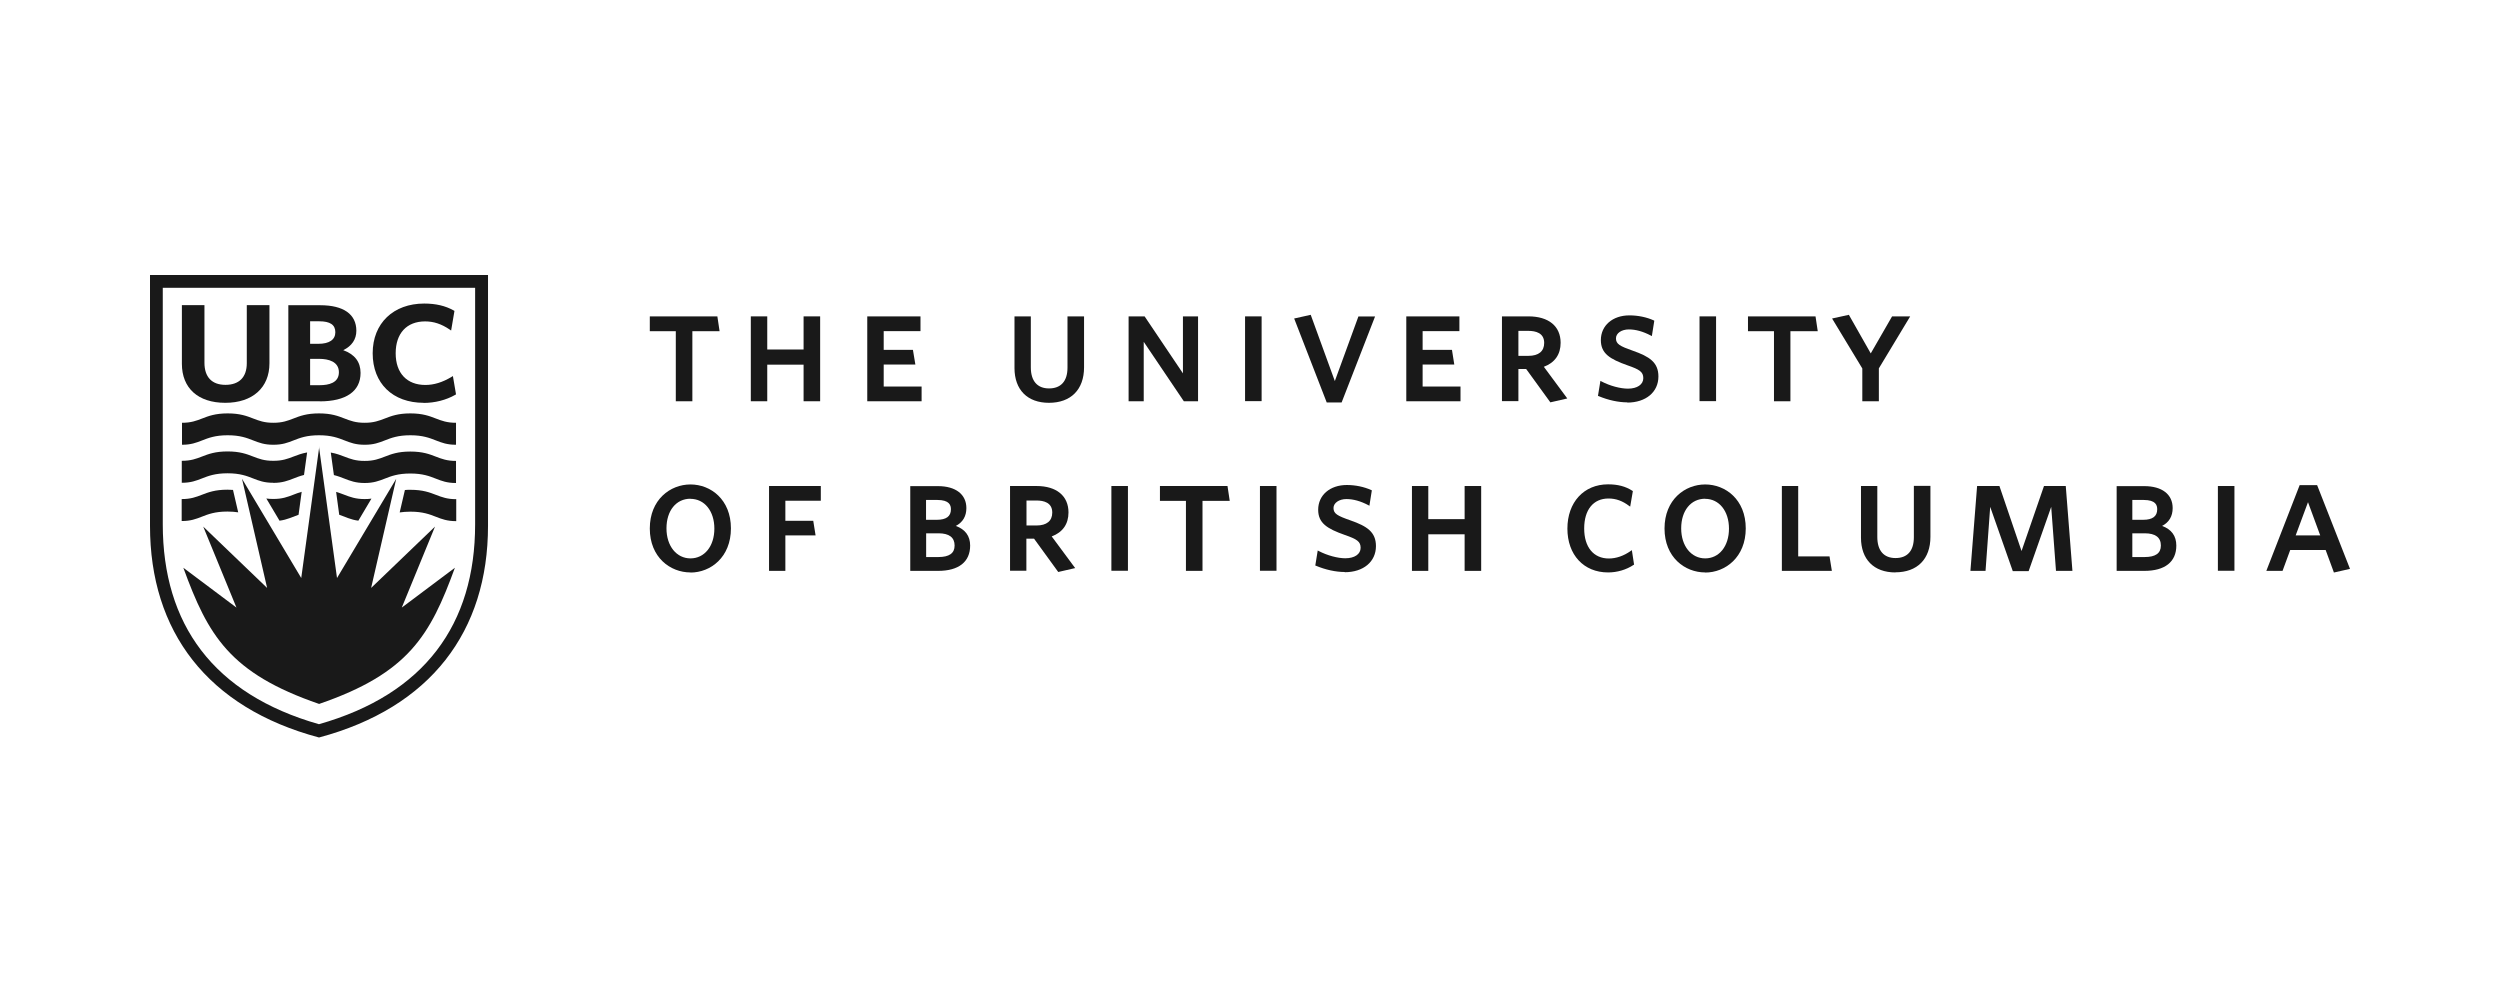 <svg width="200" height="80" viewBox="0 0 200 80" fill="none" xmlns="http://www.w3.org/2000/svg">
<path d="M29.814 28.263C29.814 30.672 31.414 32.225 33.895 32.225L33.886 32.234C34.792 32.234 35.699 32.002 36.428 31.582L36.481 31.547L36.232 30.084L36.117 30.155C35.406 30.583 34.721 30.797 34.028 30.797C32.561 30.797 31.654 29.86 31.654 28.263C31.654 26.666 32.535 25.712 34.01 25.712C34.694 25.712 35.317 25.917 35.974 26.363L36.09 26.443L36.357 24.873L36.295 24.837C35.628 24.462 34.855 24.284 33.939 24.284C31.477 24.284 29.814 25.854 29.814 28.263Z" fill="#191919"/>
<path d="M14.551 29.102C14.551 31.056 15.849 32.225 18.018 32.225H18.027C20.205 32.225 21.556 31.011 21.556 29.066V24.409H19.743V29.057C19.743 30.19 19.12 30.788 18.036 30.788C16.951 30.788 16.356 30.164 16.356 29.022V24.409H14.551V29.102Z" fill="#191919"/>
<path d="M25.529 35.814L25.521 35.749H25.538L25.529 35.814Z" fill="#191919"/>
<path d="M25.529 35.814L26.961 46.241L31.699 38.301L29.69 47.035L34.801 42.128L32.143 48.606L36.392 45.421C34.419 50.827 32.694 53.852 25.529 56.315C18.365 53.852 16.64 50.827 14.667 45.421L18.916 48.606L16.258 42.128L21.369 47.035L19.36 38.301L24.099 46.241L25.529 35.814Z" fill="#191919"/>
<path fill-rule="evenodd" clip-rule="evenodd" d="M25.583 32.1H23.067V24.418H25.619C27.485 24.418 28.508 25.141 28.508 26.461C28.508 27.148 28.143 27.683 27.459 28.014C28.374 28.344 28.845 28.95 28.845 29.834C28.845 31.306 27.681 32.109 25.574 32.109L25.583 32.1ZM24.809 30.815H25.583C26.285 30.815 27.112 30.637 27.112 29.78C27.112 28.924 26.267 28.709 25.556 28.709H24.809V30.815ZM24.809 27.505H25.467C26.347 27.505 26.827 27.175 26.827 26.577C26.827 25.979 26.401 25.703 25.538 25.703H24.809V27.505Z" fill="#191919"/>
<path d="M27.563 35.233C27.053 35.033 26.511 34.821 25.521 34.821C24.531 34.821 23.993 35.033 23.484 35.232C23.024 35.413 22.589 35.584 21.867 35.58C21.15 35.584 20.716 35.413 20.256 35.233C19.746 35.033 19.204 34.821 18.214 34.821C17.223 34.821 16.681 35.033 16.171 35.233C15.711 35.413 15.277 35.584 14.56 35.58V33.822C15.277 33.826 15.712 33.658 16.172 33.48C16.682 33.282 17.223 33.072 18.214 33.072C19.204 33.072 19.745 33.282 20.255 33.48C20.715 33.658 21.15 33.826 21.867 33.822C22.584 33.826 23.019 33.658 23.479 33.48C23.989 33.282 24.53 33.072 25.521 33.072C26.51 33.072 27.048 33.281 27.557 33.479C28.017 33.657 28.452 33.826 29.174 33.822C29.892 33.826 30.329 33.657 30.791 33.479C31.302 33.282 31.843 33.072 32.828 33.072C33.812 33.072 34.354 33.282 34.864 33.479C35.326 33.657 35.763 33.826 36.481 33.822V35.58C35.764 35.584 35.33 35.413 34.87 35.233C34.36 35.033 33.818 34.821 32.828 34.821C31.837 34.821 31.296 35.033 30.785 35.233C30.325 35.413 29.891 35.584 29.174 35.58C28.457 35.584 28.023 35.413 27.563 35.233Z" fill="#191919"/>
<path d="M26.712 38.006C27.033 38.085 27.295 38.188 27.549 38.287C28.013 38.468 28.451 38.64 29.174 38.64C29.888 38.64 30.322 38.47 30.78 38.292C31.292 38.092 31.834 37.881 32.828 37.881C33.818 37.881 34.36 38.093 34.87 38.293C35.33 38.474 35.765 38.644 36.481 38.64V36.873C35.764 36.877 35.33 36.709 34.87 36.531C34.36 36.333 33.818 36.124 32.828 36.124C31.837 36.124 31.296 36.333 30.786 36.531C30.326 36.709 29.891 36.877 29.174 36.873C28.456 36.878 28.019 36.71 27.558 36.532L27.556 36.531L27.553 36.53L27.539 36.525C27.388 36.467 27.235 36.407 27.067 36.354C26.886 36.295 26.689 36.243 26.463 36.204L26.712 38.006Z" fill="#191919"/>
<path d="M23.484 38.278C23.02 38.459 22.582 38.631 21.858 38.631V38.622C21.143 38.626 20.71 38.456 20.252 38.276C19.742 38.076 19.201 37.863 18.205 37.863C17.208 37.863 16.665 38.076 16.153 38.276C15.693 38.456 15.258 38.626 14.542 38.622V36.864C15.264 36.868 15.702 36.7 16.164 36.521C16.674 36.324 17.215 36.115 18.205 36.115C19.195 36.115 19.737 36.324 20.247 36.522C20.707 36.7 21.142 36.868 21.858 36.864C22.583 36.87 23.022 36.701 23.486 36.522C23.802 36.401 24.131 36.274 24.57 36.195L24.321 37.997C24 38.076 23.738 38.179 23.484 38.278Z" fill="#191919"/>
<path d="M27.148 41.183C27.663 41.361 28.054 41.575 28.668 41.655L29.716 39.889C29.556 39.916 29.37 39.925 29.165 39.925C28.447 39.925 28.012 39.758 27.552 39.582L27.499 39.562C27.404 39.526 27.306 39.489 27.205 39.454C27.105 39.419 27.001 39.385 26.89 39.353L27.139 41.191L27.148 41.183Z" fill="#191919"/>
<path d="M32.837 40.933C32.499 40.933 32.223 40.959 31.974 40.995L32.392 39.202C32.534 39.184 32.677 39.184 32.837 39.184C33.827 39.184 34.371 39.394 34.883 39.591C35.345 39.769 35.782 39.938 36.499 39.933V41.691C35.777 41.695 35.34 41.524 34.878 41.344C34.367 41.144 33.826 40.933 32.837 40.933Z" fill="#191919"/>
<path d="M19.058 40.995L18.64 39.193C18.498 39.184 18.356 39.175 18.196 39.175C17.207 39.175 16.666 39.384 16.155 39.581C15.693 39.76 15.256 39.929 14.534 39.925V41.682C15.249 41.686 15.684 41.517 16.145 41.336C16.656 41.136 17.2 40.924 18.196 40.924C18.525 40.924 18.809 40.951 19.049 40.986L19.058 40.995Z" fill="#191919"/>
<path d="M23.885 41.183C23.369 41.361 22.978 41.575 22.365 41.655L22.356 41.646L21.307 39.88C21.476 39.907 21.654 39.916 21.858 39.916C22.576 39.922 23.01 39.754 23.47 39.576C23.677 39.496 23.889 39.414 24.134 39.344L23.885 41.183Z" fill="#191919"/>
<path fill-rule="evenodd" clip-rule="evenodd" d="M12 22V42.066C12 50.497 16.569 56.609 25.521 59C34.463 56.609 39.041 50.497 39.041 42.066V22H12ZM25.516 57.937C17.057 55.527 13.022 49.925 13.022 41.941V23.026H38.01V41.941C38.01 49.934 33.976 55.536 25.516 57.937Z" fill="#191919"/>
<path d="M55.389 32.1H54.064V26.497H51.984V25.31H57.389L57.567 26.497H55.389V32.1Z" fill="#191919"/>
<path d="M64.287 32.1H65.612V25.31H64.287V27.96H61.38V25.31H60.065V32.1H61.38V29.173H64.287V32.1Z" fill="#191919"/>
<path d="M73.728 32.1H69.381V25.31H73.639V26.488H70.696V27.987H73.034L73.23 29.164H70.696V30.922H73.728V32.1Z" fill="#191919"/>
<path d="M81.159 29.441C81.159 31.181 82.19 32.225 83.915 32.225C85.675 32.225 86.724 31.163 86.724 29.387V25.31H85.399V29.414C85.399 30.503 84.866 31.074 83.924 31.074C82.981 31.074 82.466 30.476 82.466 29.387V25.31H81.159V29.441Z" fill="#191919"/>
<path d="M95.844 32.1H94.706L91.498 27.344V32.1H90.288V25.31H91.569L94.635 29.869V25.31H95.844V32.1Z" fill="#191919"/>
<path d="M99.605 25.31H100.929V32.091H99.605V25.31Z" fill="#191919"/>
<path d="M107.329 32.198H106.138L103.533 25.48L104.858 25.185L106.787 30.485L108.672 25.319H110.005L107.329 32.198Z" fill="#191919"/>
<path d="M112.503 32.1H116.841V30.922H113.81V29.164H116.343L116.157 27.987H113.81V26.488H116.752V25.31H112.503V32.1Z" fill="#191919"/>
<path fill-rule="evenodd" clip-rule="evenodd" d="M124.023 32.18L122.094 29.521H121.472V32.091H120.157V25.31H122.281C123.89 25.31 124.85 26.095 124.85 27.425C124.85 28.352 124.388 29.013 123.508 29.343L125.383 31.877L124.023 32.189V32.18ZM121.472 28.468H122.272C123.09 28.468 123.535 28.103 123.535 27.433C123.535 26.631 122.85 26.47 122.272 26.47H121.472V28.468Z" fill="#191919"/>
<path d="M127.89 31.689C128.655 32.011 129.473 32.189 130.193 32.189L130.175 32.207C131.668 32.207 132.673 31.368 132.673 30.119C132.673 28.986 131.953 28.522 130.628 28.058C129.588 27.692 129.277 27.523 129.277 27.068C129.277 26.657 129.722 26.354 130.308 26.354C130.859 26.354 131.437 26.515 132.068 26.845L132.148 26.889L132.344 25.658L132.299 25.631C131.73 25.373 131.037 25.23 130.353 25.23C129.01 25.23 128.068 26.042 128.068 27.21C128.068 28.281 128.788 28.727 130.202 29.227C131.153 29.557 131.464 29.744 131.464 30.253C131.464 30.762 130.975 31.092 130.237 31.092C129.624 31.092 128.788 30.869 128.113 30.512L128.033 30.467L127.837 31.672L127.89 31.689Z" fill="#191919"/>
<path d="M137.286 25.31H135.962V32.091H137.286V25.31Z" fill="#191919"/>
<path d="M141.918 32.1H143.233V26.497H145.42L145.242 25.31H139.838V26.497H141.918V32.1Z" fill="#191919"/>
<path d="M150.309 32.1H148.985V29.477L146.567 25.48L147.909 25.185L149.66 28.272L151.367 25.31H152.816L150.309 29.468V32.1Z" fill="#191919"/>
<path fill-rule="evenodd" clip-rule="evenodd" d="M51.984 42.28C51.984 44.591 53.62 45.795 55.238 45.795V45.804C56.847 45.804 58.474 44.582 58.474 42.271C58.474 39.96 56.856 38.756 55.238 38.756C53.62 38.756 51.984 39.969 51.984 42.28ZM53.318 42.271C53.318 40.852 54.091 39.898 55.238 39.898V39.907C56.349 39.907 57.149 40.87 57.149 42.289C57.149 43.708 56.349 44.671 55.238 44.671C54.127 44.671 53.318 43.69 53.318 42.271Z" fill="#191919"/>
<path d="M62.829 45.67H61.523V38.881H65.665V40.058H62.829V41.664H65.06L65.247 42.833H62.829V45.67Z" fill="#191919"/>
<path fill-rule="evenodd" clip-rule="evenodd" d="M72.821 45.67H75.052C76.697 45.67 77.612 44.948 77.612 43.645C77.612 42.878 77.221 42.351 76.466 42.075C77.025 41.78 77.31 41.298 77.31 40.647C77.31 39.55 76.457 38.89 75.034 38.89H72.821V45.67ZM74.945 41.584H74.083V39.996H74.981C75.959 39.996 76.074 40.424 76.074 40.745C76.074 41.307 75.701 41.584 74.945 41.584ZM75.061 44.564H74.092V42.664H75.079C75.932 42.664 76.368 42.994 76.368 43.645C76.368 44.261 75.941 44.564 75.061 44.564Z" fill="#191919"/>
<path fill-rule="evenodd" clip-rule="evenodd" d="M84.653 45.751L82.723 43.092H82.11V45.661H80.803V38.881H82.919C84.528 38.881 85.479 39.675 85.479 40.995C85.479 41.923 85.017 42.583 84.137 42.913L86.013 45.447L84.653 45.76V45.751ZM82.119 42.039H82.919C83.737 42.039 84.181 41.673 84.181 41.004C84.181 40.201 83.497 40.041 82.919 40.041H82.119V42.039Z" fill="#191919"/>
<path d="M88.911 38.881H90.235V45.661H88.911V38.881Z" fill="#191919"/>
<path d="M96.2 45.67H94.875V40.067H92.795V38.881H98.2L98.378 40.067H96.2V45.67Z" fill="#191919"/>
<path d="M100.796 38.881H102.12V45.661H100.796V38.881Z" fill="#191919"/>
<path d="M107.578 45.76C106.858 45.76 106.04 45.581 105.276 45.26L105.223 45.242L105.418 44.038L105.498 44.082C106.183 44.439 107.018 44.662 107.623 44.662C108.369 44.662 108.85 44.332 108.85 43.824C108.85 43.315 108.538 43.127 107.587 42.797C106.174 42.298 105.454 41.852 105.454 40.781C105.454 39.612 106.396 38.8 107.747 38.8C108.432 38.8 109.116 38.943 109.694 39.202L109.747 39.229L109.552 40.46L109.472 40.415C108.841 40.085 108.263 39.925 107.712 39.925C107.125 39.925 106.68 40.237 106.68 40.638C106.68 41.093 106.983 41.263 108.032 41.629C109.356 42.093 110.076 42.556 110.076 43.69C110.076 44.939 109.072 45.777 107.578 45.777V45.76Z" fill="#191919"/>
<path d="M117.17 45.67H118.494V38.881H117.17V41.531H114.263V38.881H112.956V45.67H114.263V42.744H117.17V45.67Z" fill="#191919"/>
<path d="M128.646 45.795C126.699 45.795 125.392 44.386 125.392 42.289C125.392 40.192 126.699 38.747 128.646 38.747C129.419 38.747 130.042 38.907 130.593 39.264L130.628 39.291L130.415 40.531L130.326 40.469C129.793 40.067 129.268 39.88 128.681 39.88C127.464 39.88 126.735 40.781 126.735 42.28C126.735 43.779 127.49 44.68 128.708 44.68C129.286 44.68 129.899 44.475 130.459 44.073L130.548 44.011L130.726 45.171L130.69 45.189C130.104 45.581 129.375 45.795 128.646 45.795Z" fill="#191919"/>
<path fill-rule="evenodd" clip-rule="evenodd" d="M133.162 42.28C133.162 44.591 134.797 45.795 136.415 45.795V45.804C138.024 45.804 139.66 44.582 139.66 42.271C139.66 39.96 138.033 38.756 136.415 38.756C134.797 38.756 133.162 39.969 133.162 42.28ZM134.495 42.271C134.495 40.852 135.269 39.898 136.415 39.898V39.907C137.517 39.907 138.318 40.87 138.318 42.289C138.318 43.708 137.526 44.671 136.415 44.671C135.304 44.671 134.495 43.69 134.495 42.271Z" fill="#191919"/>
<path d="M146.549 45.67H142.549V38.881H143.856V44.511H146.362L146.549 45.67Z" fill="#191919"/>
<path d="M148.878 43.012C148.878 44.751 149.909 45.795 151.634 45.795L151.625 45.786C153.385 45.786 154.434 44.725 154.434 42.949V38.872H153.109V42.976C153.109 44.073 152.585 44.644 151.643 44.644C150.7 44.644 150.185 44.047 150.185 42.958V38.881H148.878V43.012Z" fill="#191919"/>
<path d="M162.292 45.688H161.021L159.216 40.549L158.843 45.67H157.634L158.168 38.881H159.954L161.723 44.082L163.519 38.881H165.261L165.794 45.67H164.479L164.097 40.549L162.292 45.688Z" fill="#191919"/>
<path fill-rule="evenodd" clip-rule="evenodd" d="M169.332 45.67H171.546C173.199 45.67 174.106 44.948 174.106 43.645C174.106 42.878 173.724 42.351 172.968 42.075C173.528 41.78 173.813 41.298 173.813 40.647C173.813 39.55 172.968 38.89 171.537 38.89H169.332V45.67ZM171.448 41.584H170.586V39.996H171.484C172.47 39.996 172.577 40.424 172.577 40.745C172.577 41.307 172.204 41.584 171.448 41.584ZM171.564 44.564H170.586V42.664H171.573C172.435 42.664 172.87 42.994 172.87 43.645C172.87 44.261 172.444 44.564 171.564 44.564Z" fill="#191919"/>
<path d="M178.755 38.881H177.431V45.661H178.755V38.881Z" fill="#191919"/>
<path fill-rule="evenodd" clip-rule="evenodd" d="M186.053 44.002L186.711 45.795L186.702 45.804L188 45.51L185.369 38.809H183.973L181.306 45.67H182.604L183.217 44.002H186.053ZM185.618 42.833H183.653L184.64 40.174C185.004 41.156 185.493 42.485 185.618 42.833Z" fill="#191919"/>
</svg>

